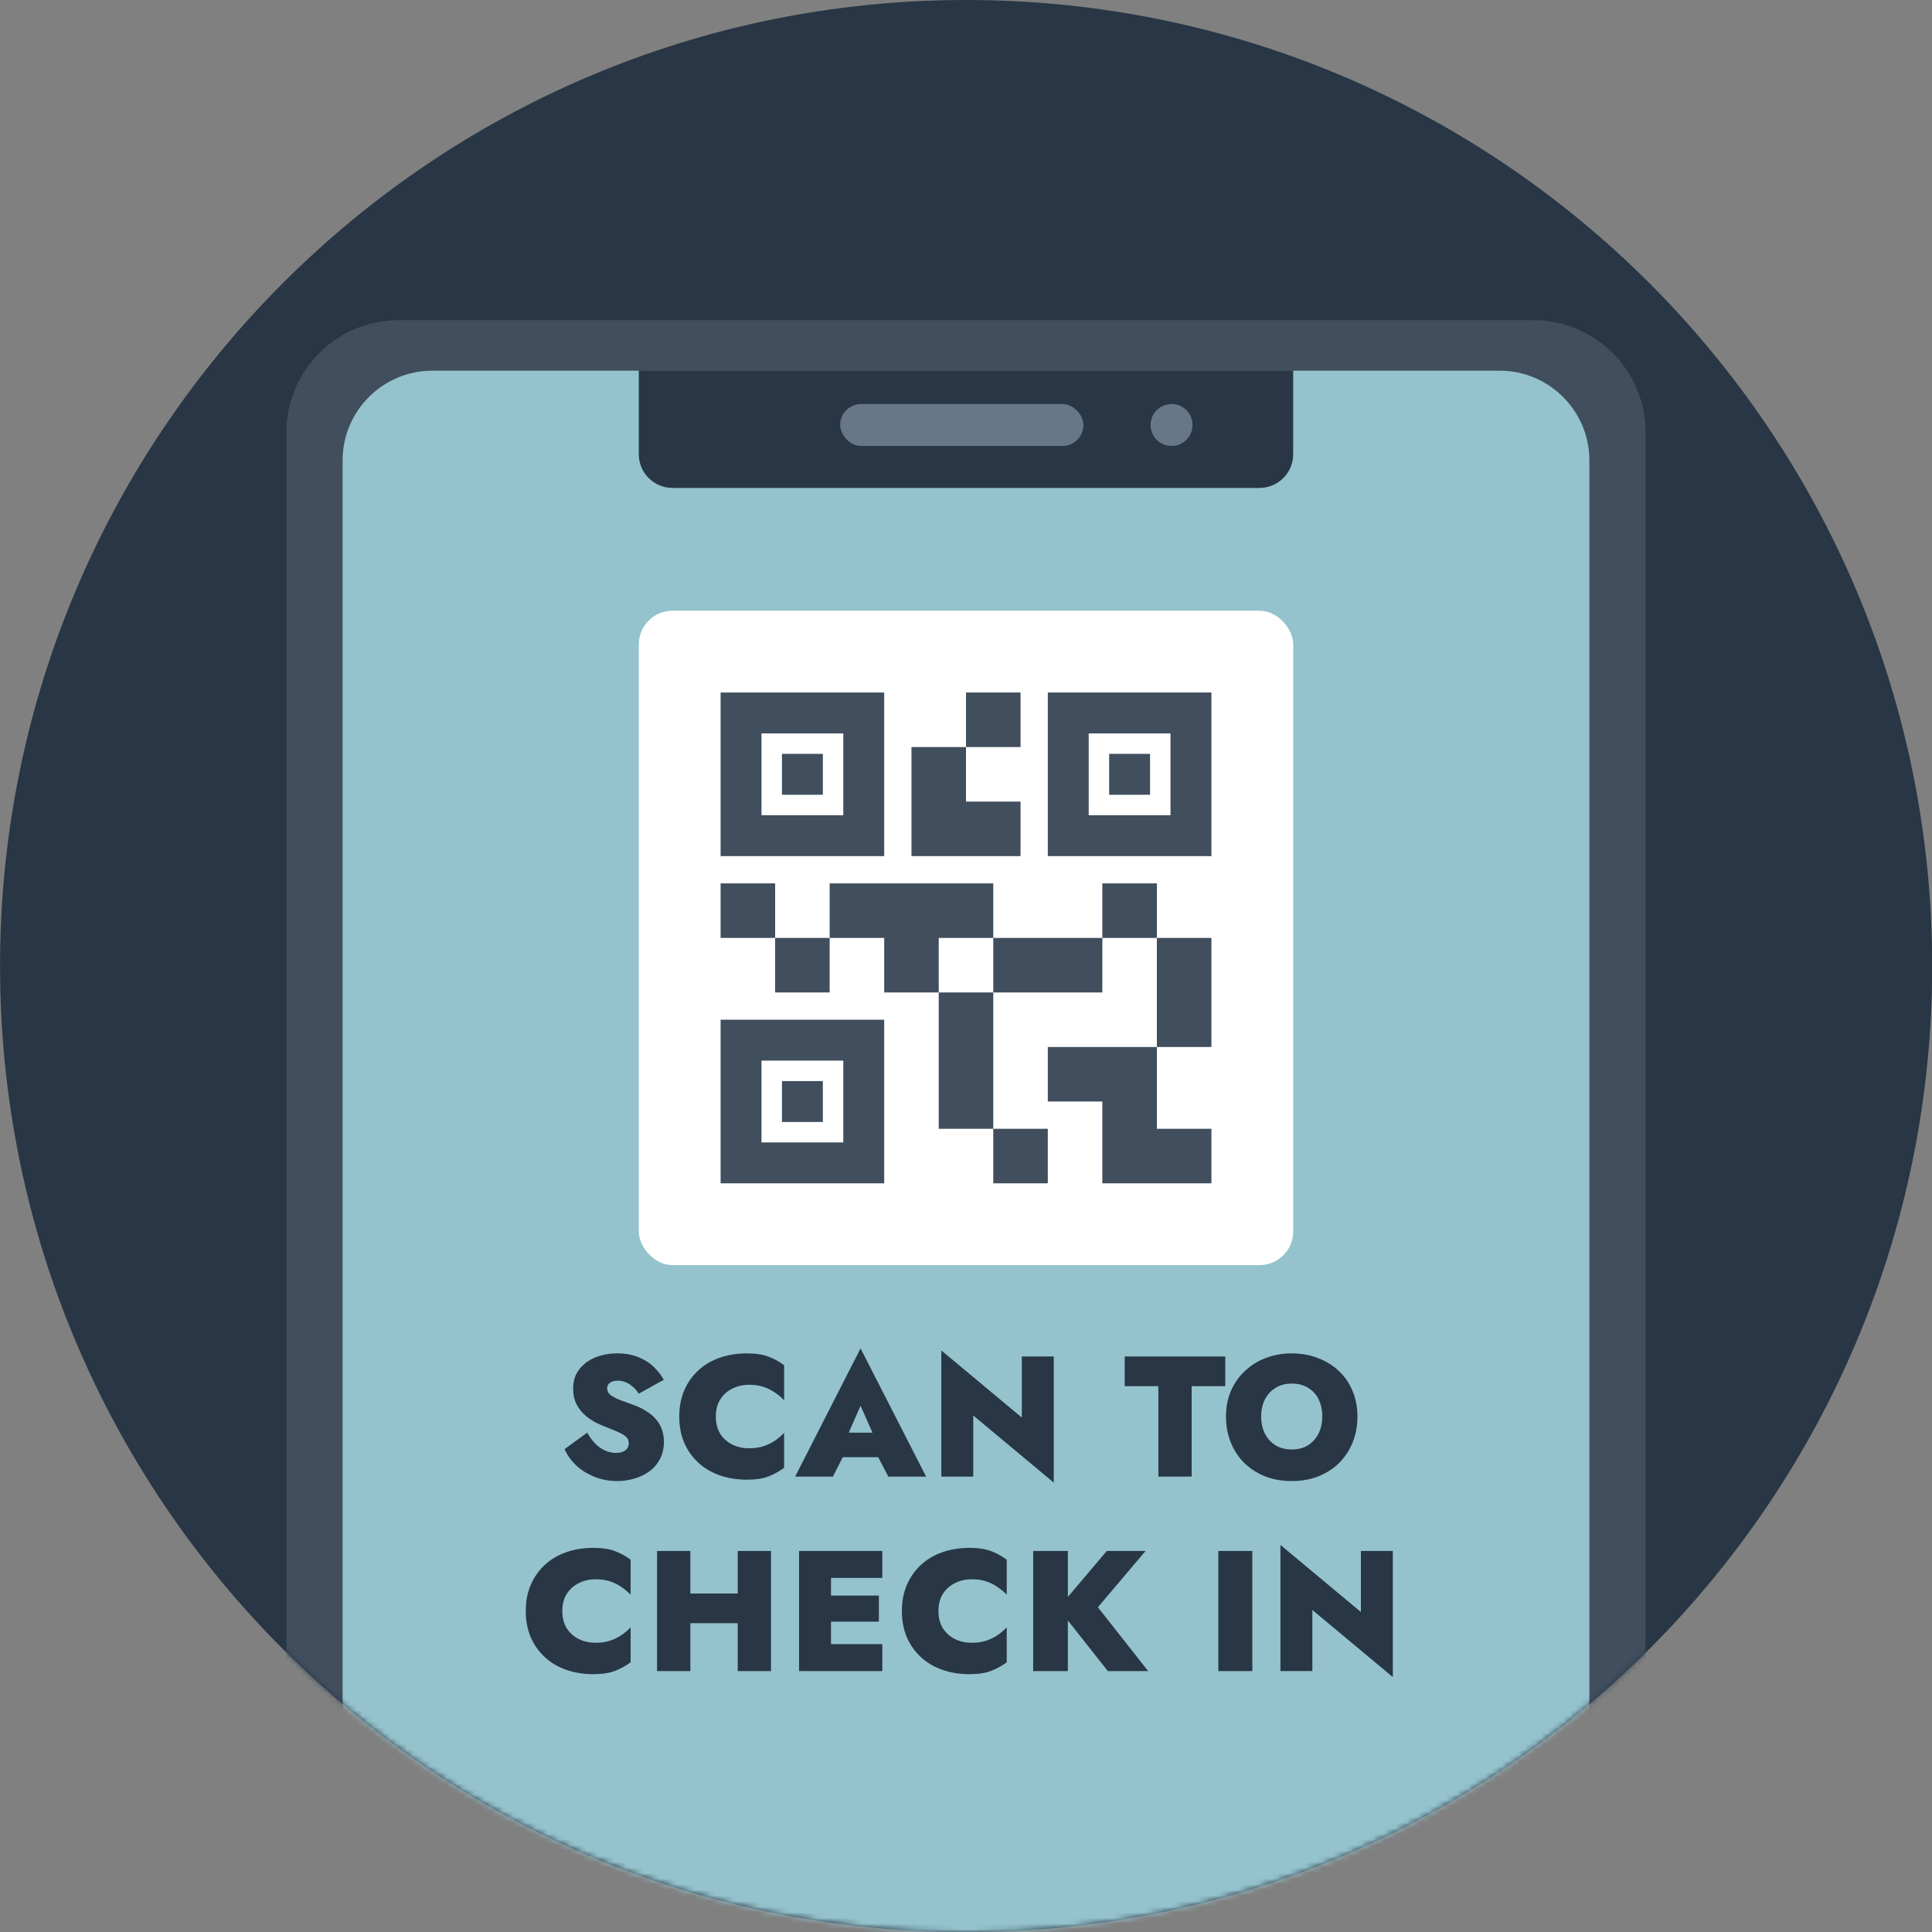 <svg width="344" height="344" viewBox="0 0 344 344" fill="none" xmlns="http://www.w3.org/2000/svg">
<rect x="0" y="0" width="344" height="344" fill="#808080" stroke="none"/>
<g clip-path="url(#clip0_625_221)">
<path d="M172.02 344.024C267.02 344.024 344.032 267.011 344.032 172.012C344.032 77.012 267.02 0 172.02 0C77.021 0 0.008 77.012 0.008 172.012C0.008 267.011 77.021 344.024 172.02 344.024Z" fill="#283645"/>
<mask id="mask0_625_221" style="mask-type:alpha" maskUnits="userSpaceOnUse" x="0" y="0" width="345" height="345">
<path d="M172.02 344.024C267.02 344.024 344.032 267.011 344.032 172.012C344.032 77.012 267.02 0 172.02 0C77.021 0 0.008 77.012 0.008 172.012C0.008 267.011 77.021 344.024 172.02 344.024Z" fill="#283645"/>
</mask>
<g mask="url(#mask0_625_221)">
<path d="M51 77C51 65.954 59.954 57 71 57H273C284.046 57 293 65.954 293 77V367H51V77Z" fill="#404E5D"/>
<path d="M61 82C61 73.163 68.163 66 77 66H267C275.837 66 283 73.163 283 82V403H61V82Z" fill="#94C3CD"/>
<rect x="113.741" y="108.741" width="116.519" height="116.519" rx="6" fill="white"/>
<path d="M176.855 210.694V200.984H186.565V210.694H176.855ZM167.145 200.984V176.71H176.855V200.984H167.145ZM205.985 186.42V167H215.695V186.42H205.985ZM196.275 167V157.29H205.985V167H196.275ZM138.016 176.71V167H147.725V176.71H138.016ZM128.306 167V157.29H138.016V167H128.306ZM172 133.015V123.305H181.71V133.015H172ZM135.588 145.153H150.153V130.588H135.588V145.153ZM128.306 152.435V123.305H157.435V152.435H128.306ZM135.588 203.412H150.153V188.847H135.588V203.412ZM128.306 210.694V181.565H157.435V210.694H128.306ZM193.847 145.153H208.412V130.588H193.847V145.153ZM186.565 152.435V123.305H215.695V152.435H186.565ZM196.275 210.694V196.129H186.565V186.42H205.985V200.984H215.695V210.694H196.275ZM176.855 176.71V167H196.275V176.71H176.855ZM157.435 176.71V167H147.725V157.29H176.855V167H167.145V176.71H157.435ZM162.29 152.435V133.015H172V142.725H181.71V152.435H162.29ZM139.229 141.511V134.229H146.512V141.511H139.229ZM139.229 199.771V192.488H146.512V199.771H139.229ZM197.489 141.511V134.229H204.771V141.511H197.489Z" fill="#404E5D"/>
<path d="M113.741 65.963H230.259V80.876C230.259 84.19 227.573 86.876 224.259 86.876H119.741C116.427 86.876 113.741 84.19 113.741 80.876V65.963Z" fill="#283645"/>
<rect x="149.593" y="71.938" width="43.321" height="7.469" rx="3.735" fill="#677787"/>
<circle cx="208.599" cy="75.673" r="3.735" fill="#677787"/>
<path d="M242.317 276.153H248V298.611L233.67 286.664V297.541H227.987V275.084L242.317 287.031V276.153Z" fill="#283645"/>
<path d="M216.932 276.154H222.981V297.542H216.932V276.154Z" fill="#283645"/>
<path d="M183.961 276.154H190.133V297.542H183.961V276.154ZM197.069 276.154H203.974L195.48 286.176L204.432 297.542H197.252L188.422 286.359L197.069 276.154Z" fill="#283645"/>
<path d="M167.093 286.848C167.093 288.049 167.358 289.078 167.887 289.934C168.437 290.769 169.161 291.41 170.057 291.859C170.953 292.286 171.941 292.5 173.021 292.5C174.039 292.5 174.925 292.368 175.679 292.103C176.433 291.838 177.105 291.502 177.696 291.095C178.286 290.667 178.806 290.219 179.254 289.75V295.983C178.419 296.594 177.492 297.104 176.473 297.511C175.475 297.898 174.192 298.092 172.623 298.092C170.851 298.092 169.222 297.827 167.735 297.297C166.248 296.768 164.975 296.004 163.915 295.006C162.856 294.008 162.031 292.826 161.44 291.461C160.87 290.076 160.585 288.538 160.585 286.848C160.585 285.157 160.87 283.629 161.44 282.264C162.031 280.879 162.856 279.688 163.915 278.69C164.975 277.691 166.248 276.928 167.735 276.398C169.222 275.868 170.851 275.604 172.623 275.604C174.192 275.604 175.475 275.797 176.473 276.184C177.492 276.571 178.419 277.08 179.254 277.712V283.945C178.806 283.476 178.286 283.038 177.696 282.631C177.105 282.203 176.433 281.857 175.679 281.592C174.925 281.327 174.039 281.195 173.021 281.195C171.941 281.195 170.953 281.419 170.057 281.867C169.161 282.295 168.437 282.937 167.887 283.792C167.358 284.627 167.093 285.646 167.093 286.848Z" fill="#283645"/>
<path d="M146.312 297.542V292.745H157.098V297.542H146.312ZM146.312 280.951V276.154H157.098V280.951H146.312ZM146.312 288.742V284.098H156.487V288.742H146.312ZM142.279 276.154H147.962V297.542H142.279V276.154Z" fill="#283645"/>
<path d="M118.427 289.017V283.731H135.08V289.017H118.427ZM131.352 276.154H137.279V297.542H131.352V276.154ZM116.991 276.154H122.919V297.542H116.991V276.154Z" fill="#283645"/>
<path d="M100.122 286.848C100.122 288.049 100.387 289.078 100.917 289.934C101.467 290.769 102.19 291.41 103.086 291.859C103.982 292.286 104.97 292.5 106.05 292.5C107.068 292.5 107.955 292.368 108.708 292.103C109.462 291.838 110.134 291.502 110.725 291.095C111.316 290.667 111.835 290.219 112.283 289.75V295.983C111.448 296.594 110.521 297.104 109.503 297.511C108.505 297.898 107.221 298.092 105.653 298.092C103.881 298.092 102.251 297.827 100.764 297.297C99.277 296.768 98.004 296.004 96.945 295.006C95.885 294.008 95.061 292.826 94.47 291.461C93.899 290.076 93.614 288.538 93.614 286.848C93.614 285.157 93.899 283.629 94.47 282.264C95.061 280.879 95.885 279.688 96.945 278.69C98.004 277.691 99.277 276.928 100.764 276.398C102.251 275.868 103.881 275.604 105.653 275.604C107.221 275.604 108.505 275.797 109.503 276.184C110.521 276.571 111.448 277.08 112.283 277.712V283.945C111.835 283.476 111.316 283.038 110.725 282.631C110.134 282.203 109.462 281.857 108.708 281.592C107.955 281.327 107.068 281.195 106.05 281.195C104.97 281.195 103.982 281.419 103.086 281.867C102.19 282.295 101.467 282.937 100.917 283.792C100.387 284.627 100.122 285.646 100.122 286.848Z" fill="#283645"/>
<path d="M224.554 252.219C224.554 253.36 224.778 254.378 225.226 255.275C225.675 256.151 226.306 256.843 227.121 257.352C227.936 257.841 228.893 258.086 229.993 258.086C231.113 258.086 232.071 257.841 232.865 257.352C233.68 256.843 234.311 256.151 234.759 255.275C235.208 254.378 235.432 253.36 235.432 252.219C235.432 251.058 235.218 250.04 234.79 249.164C234.362 248.288 233.741 247.605 232.926 247.117C232.132 246.607 231.154 246.353 229.993 246.353C228.893 246.353 227.936 246.607 227.121 247.117C226.306 247.605 225.675 248.288 225.226 249.164C224.778 250.04 224.554 251.058 224.554 252.219ZM218.291 252.219C218.291 250.528 218.586 249.001 219.177 247.636C219.788 246.251 220.623 245.069 221.682 244.092C222.741 243.094 223.974 242.33 225.379 241.8C226.805 241.25 228.343 240.975 229.993 240.975C231.684 240.975 233.232 241.25 234.637 241.8C236.063 242.33 237.306 243.094 238.365 244.092C239.424 245.069 240.239 246.251 240.809 247.636C241.4 249.001 241.695 250.528 241.695 252.219C241.695 253.889 241.41 255.427 240.84 256.833C240.269 258.238 239.465 259.461 238.426 260.499C237.387 261.518 236.145 262.312 234.698 262.883C233.272 263.433 231.704 263.708 229.993 263.708C228.282 263.708 226.713 263.433 225.288 262.883C223.862 262.312 222.619 261.518 221.56 260.499C220.521 259.461 219.716 258.238 219.146 256.833C218.576 255.427 218.291 253.889 218.291 252.219Z" fill="#283645"/>
<path d="M200.262 246.811V241.525H218.167V246.811H212.178V262.913H206.251V246.811H200.262Z" fill="#283645"/>
<path d="M181.94 241.525H187.624V263.982L173.293 252.035V262.913H167.61V240.455L181.94 252.402V241.525Z" fill="#283645"/>
<path d="M147.633 259.46L147.817 255.091H158.786L158.938 259.46H147.633ZM153.225 250.294L150.414 256.711L150.78 258.024L148.305 262.913H141.583L153.225 240.089L164.897 262.913H158.175L155.73 258.238L156.066 256.711L153.225 250.294Z" fill="#283645"/>
<path d="M127.453 252.219C127.453 253.421 127.718 254.45 128.248 255.305C128.798 256.14 129.521 256.782 130.417 257.23C131.313 257.658 132.301 257.872 133.381 257.872C134.4 257.872 135.286 257.739 136.039 257.475C136.793 257.21 137.465 256.874 138.056 256.466C138.647 256.038 139.166 255.59 139.614 255.122V261.355C138.779 261.966 137.852 262.475 136.834 262.883C135.836 263.27 134.552 263.463 132.984 263.463C131.212 263.463 129.582 263.198 128.095 262.669C126.608 262.139 125.335 261.375 124.276 260.377C123.217 259.379 122.392 258.198 121.801 256.833C121.23 255.448 120.945 253.91 120.945 252.219C120.945 250.528 121.23 249.001 121.801 247.636C122.392 246.251 123.217 245.059 124.276 244.061C125.335 243.063 126.608 242.299 128.095 241.77C129.582 241.24 131.212 240.975 132.984 240.975C134.552 240.975 135.836 241.169 136.834 241.556C137.852 241.943 138.779 242.452 139.614 243.083V249.316C139.166 248.848 138.647 248.41 138.056 248.003C137.465 247.575 136.793 247.229 136.039 246.964C135.286 246.699 134.4 246.567 133.381 246.567C132.301 246.567 131.313 246.791 130.417 247.239C129.521 247.667 128.798 248.308 128.248 249.164C127.718 249.999 127.453 251.017 127.453 252.219Z" fill="#283645"/>
<path d="M104.555 255.091C104.983 255.845 105.462 256.497 105.991 257.047C106.521 257.576 107.101 257.984 107.733 258.269C108.364 258.554 109.016 258.697 109.688 258.697C110.34 258.697 110.88 258.554 111.308 258.269C111.735 257.963 111.949 257.525 111.949 256.955C111.949 256.548 111.827 256.212 111.583 255.947C111.338 255.662 110.911 255.376 110.299 255.091C109.709 254.806 108.874 254.46 107.794 254.052C107.264 253.849 106.674 253.584 106.022 253.258C105.37 252.912 104.739 252.474 104.127 251.944C103.537 251.415 103.038 250.763 102.63 249.989C102.243 249.215 102.05 248.298 102.05 247.239C102.05 245.894 102.406 244.764 103.119 243.847C103.832 242.91 104.779 242.197 105.961 241.708C107.142 241.22 108.456 240.975 109.902 240.975C111.41 240.975 112.713 241.22 113.813 241.708C114.913 242.177 115.82 242.778 116.533 243.511C117.246 244.224 117.795 244.947 118.183 245.681L113.722 248.155C113.416 247.646 113.06 247.229 112.652 246.903C112.265 246.556 111.848 246.292 111.399 246.108C110.951 245.925 110.493 245.833 110.024 245.833C109.434 245.833 108.965 245.955 108.619 246.2C108.273 246.444 108.1 246.77 108.1 247.178C108.1 247.646 108.293 248.043 108.68 248.369C109.087 248.675 109.637 248.97 110.33 249.255C111.043 249.52 111.858 249.816 112.774 250.141C113.569 250.427 114.292 250.773 114.944 251.18C115.616 251.567 116.196 252.036 116.685 252.586C117.174 253.115 117.551 253.727 117.816 254.419C118.081 255.112 118.213 255.886 118.213 256.741C118.213 257.882 117.979 258.89 117.51 259.766C117.062 260.642 116.441 261.375 115.646 261.966C114.872 262.536 113.986 262.964 112.988 263.249C111.99 263.555 110.972 263.708 109.933 263.708C108.466 263.708 107.101 263.453 105.838 262.944C104.596 262.455 103.516 261.783 102.6 260.927C101.683 260.051 100.99 259.084 100.522 258.025L104.555 255.091Z" fill="#283645"/>
</g>
</g>
<defs>
<clipPath id="clip0_625_221">
<rect width="344" height="344" fill="white"/>
</clipPath>
</defs>
</svg>
